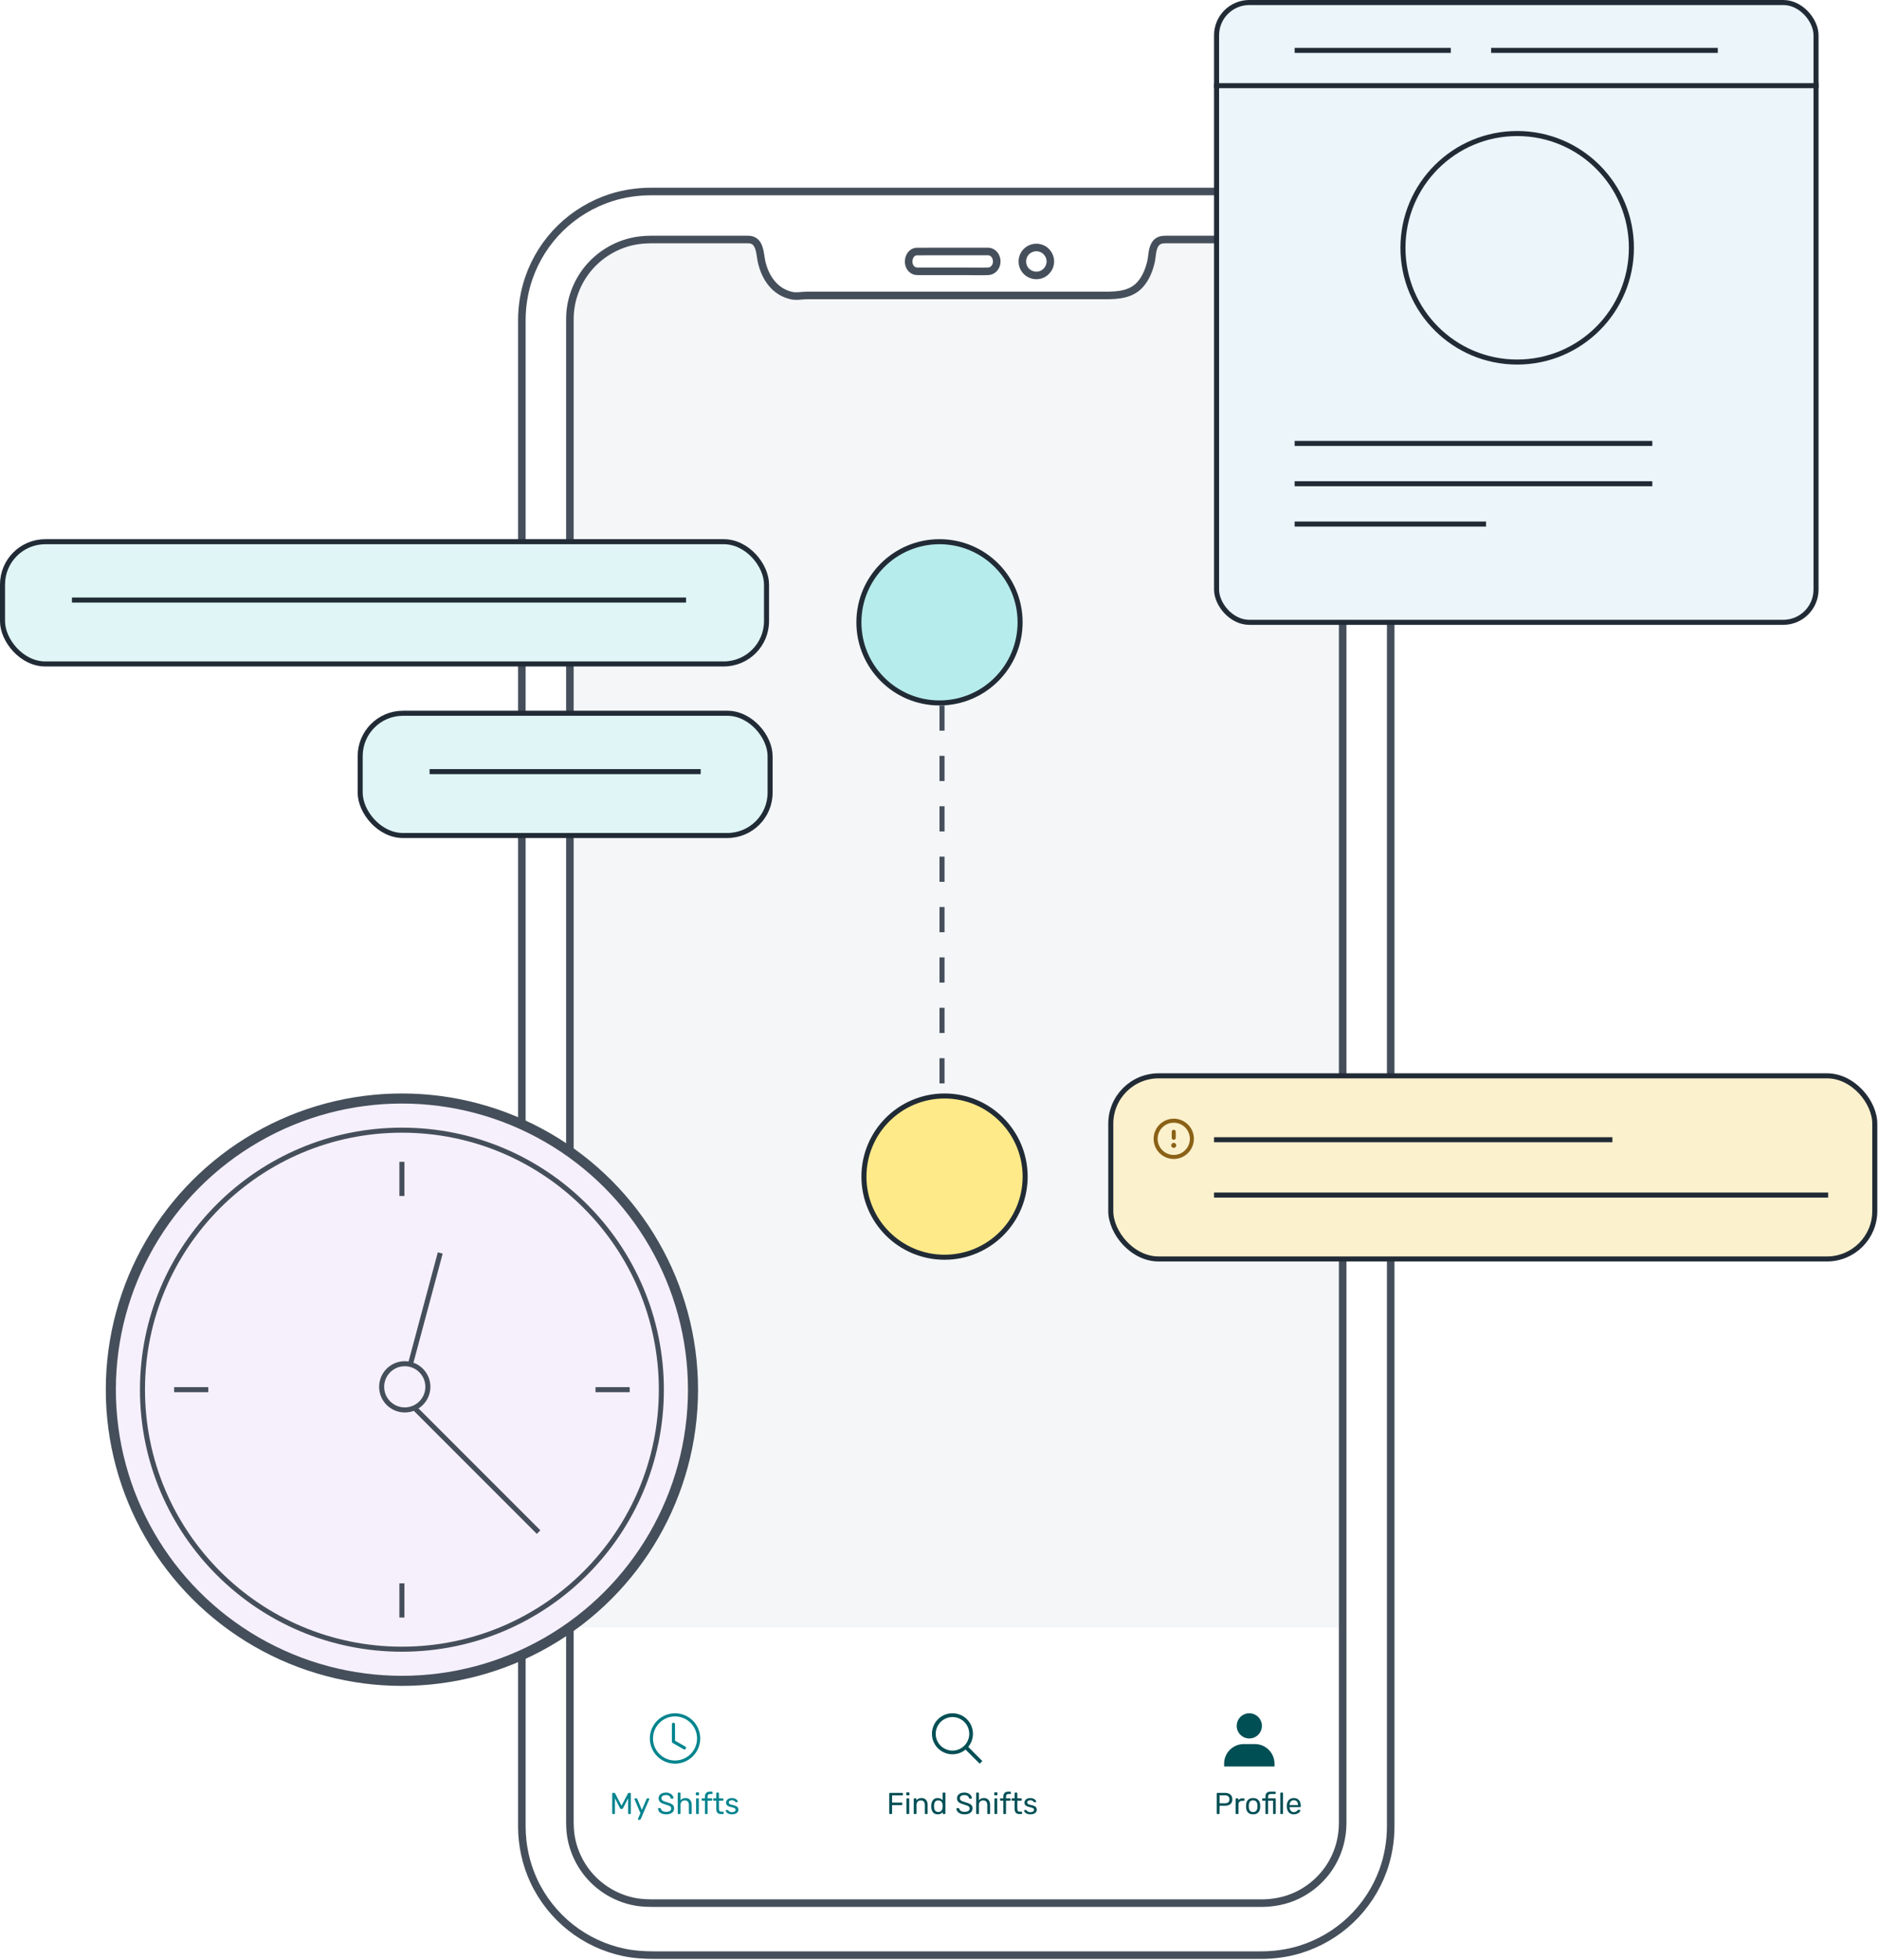 <svg fill="none" height="389" viewBox="0 0 373 389" width="373" xmlns="http://www.w3.org/2000/svg" xmlns:xlink="http://www.w3.org/1999/xlink"><filter id="a" color-interpolation-filters="sRGB" filterUnits="userSpaceOnUse" height="304" width="180" x="100" y="36"><feFlood flood-opacity="0" result="BackgroundImageFix"/><feColorMatrix in="SourceAlpha" type="matrix" values="0 0 0 0 0 0 0 0 0 0 0 0 0 0 0 0 0 0 127 0"/><feOffset dy="-4"/><feGaussianBlur stdDeviation="2"/><feColorMatrix type="matrix" values="0 0 0 0 0 0 0 0 0 0 0 0 0 0 0 0 0 0 0.02 0"/><feBlend in2="BackgroundImageFix" mode="normal" result="effect1_dropShadow"/><feBlend in="SourceGraphic" in2="effect1_dropShadow" mode="normal" result="shape"/></filter><filter id="b" color-interpolation-filters="sRGB" filterUnits="userSpaceOnUse" height="62" width="188" x="98" y="319"><feFlood flood-opacity="0" result="BackgroundImageFix"/><feColorMatrix in="SourceAlpha" type="matrix" values="0 0 0 0 0 0 0 0 0 0 0 0 0 0 0 0 0 0 127 0"/><feOffset dy="-4"/><feGaussianBlur stdDeviation="2"/><feColorMatrix type="matrix" values="0 0 0 0 0 0 0 0 0 0 0 0 0 0 0 0 0 0 0.02 0"/><feBlend in2="BackgroundImageFix" mode="normal" result="effect1_dropShadow"/><feBlend in="SourceGraphic" in2="effect1_dropShadow" mode="normal" result="shape"/></filter><mask id="c" height="331" maskUnits="userSpaceOnUse" width="154" x="113" y="47"><path d="m148.511 47.533c-4.445 0-8.891 0-13.336 0-1.977 0-3.953-.001-5.93 0-1.374.001-2.734.137-4.07.466-3.189.787-6.098 2.579-8.235 5.065-2.136 2.487-3.463 5.627-3.75 8.888-.072.818-.062 1.636-.062 2.456v3.778 6.28 8.57 10.604 12.362 13.906 15.256 16.327 17.109 17.697 18.145 18.153 18.022 17.651 17.134 16.187 15.098 13.77 12.265 10.385 8.339 6.066 3.526c0 1.067.018 2.125.178 3.185.486 3.221 1.986 6.256 4.252 8.604 2.276 2.359 5.28 3.979 8.509 4.582 1.546.289 3.092.273 4.654.273h7.654 12.457 15.853 17.754 18.137 17.113 14.706 10.674 5.276c2.416 0 4.778-.449 6.978-1.461 2.994-1.378 5.513-3.692 7.141-6.548 1.362-2.389 2.058-5.099 2.067-7.843.002-.634 0-1.269 0-1.904 0-1.524 0-3.048 0-4.572 0-2.349 0-4.697 0-7.046 0-3.067 0-6.135 0-9.202 0-3.717 0-7.434 0-11.151 0-4.3 0-8.6 0-12.9 0-4.792 0-9.585 0-14.378 0-5.191 0-10.381 0-15.571 0-5.521 0-11.042 0-16.563 0-5.788 0-11.576 0-17.364 0-5.96 0-11.92 0-17.88 0-6.035 0-12.07 0-18.104 0-6.046 0-12.092 0-18.138 0-6.011 0-12.022 0-18.032 0-5.829 0-11.658 0-17.486 0-5.601 0-11.201 0-16.802 0-5.292 0-10.585 0-15.878 0-4.931 0-9.862 0-14.793 0-4.435 0-8.87 0-13.305 0-3.888 0-7.775 0-11.663 0-3.261 0-6.521 0-9.782 0-2.566 0-5.132 0-7.698 0-1.763 0-3.526 0-5.288 0-.896 0-1.792 0-2.689 0-1.897-.269-3.764-.905-5.558-1.097-3.098-3.17-5.814-5.872-7.697-2.662-1.854-5.854-2.84-9.098-2.854-4.477-.019-8.953 0-13.429 0-1.961 0-3.922-.002-5.882 0-.739.001-1.432.152-1.909.762-.779.995-.685 2.511-.96 3.68-.374 1.592-1.001 3.17-2.083 4.422-1.791 2.071-4.432 2.239-7.037 2.239-4.753 0-9.506 0-14.259 0-4.824 0-9.648 0-14.472 0-2.449 0-4.899 0-7.348 0-5.75 0-11.501 0-17.251 0-1.949 0-3.898 0-5.847 0-1.079 0-2.033.262-3.092.019-3.25-.747-5.103-3.431-5.865-6.519-.421-1.714-.237-4.605-2.711-4.602z" fill="#c4c4c4"/></mask><path d="m103.591 362.525c.02 3.705.81 7.372 2.375 10.735 1.678 3.61 4.208 6.802 7.334 9.269 3.069 2.421 6.698 4.117 10.523 4.922 2.039.429 4.095.549 6.171.549h6.744 12.021 15.699 17.863 18.538 17.614 15.062 11.132 5.558c2.635 0 5.24-.335 7.765-1.102 3.767-1.145 7.255-3.169 10.113-5.876 2.871-2.719 5.088-6.097 6.438-9.813 1.017-2.801 1.521-5.762 1.527-8.74.002-.684 0-1.368 0-2.052 0-1.605 0-3.212 0-4.817 0-2.451 0-4.903 0-7.354 0-3.208 0-6.416 0-9.624 0-3.856 0-7.712 0-11.569 0-4.462 0-8.925 0-13.387 0-4.964 0-9.928 0-14.892 0-5.38 0-10.76 0-16.139 0-5.679 0-11.358 0-17.037 0-5.954 0-11.91 0-17.864 0-6.116 0-12.231 0-18.347 0-6.174 0-12.347 0-18.521 0-6.164 0-12.328 0-18.492 0-6.087 0-12.173 0-18.259 0-5.906 0-11.812 0-17.718 0-5.611 0-11.221 0-16.832 0-5.292 0-10.584 0-15.876 0-4.856 0-9.712 0-14.569 0-4.335 0-8.671 0-13.006 0-3.711 0-7.421 0-11.132 0-3.042 0-6.083 0-9.125 0-2.265 0-4.531 0-6.796 0-1.401 0-2.802 0-4.204 0-.588.006-1.176-.003-1.763-.056-3.713-.933-7.403-2.556-10.744-1.75-3.601-4.355-6.773-7.551-9.188-3.075-2.322-6.668-3.934-10.449-4.679-1.982-.391-3.974-.482-5.985-.482-2.325 0-4.65 0-6.975 0-4.064 0-8.128 0-12.193 0-5.254 0-10.509 0-15.763 0-5.988 0-11.976 0-17.963 0-6.177 0-12.354 0-18.531 0-5.849 0-11.698 0-17.547 0-4.979 0-9.959 0-14.938 0-3.649 0-7.298 0-10.947 0-1.771 0-3.543 0-5.314 0-2.754 0-5.482.386-8.106 1.234-3.735 1.208-7.169 3.28-9.979 6.019-2.849 2.778-5.027 6.229-6.311 9.994-.913 2.676-1.361 5.482-1.366 8.308-.002.718 0 1.435 0 2.153v4.928 7.445 9.705 11.641 13.45 14.944 16.136 17.115 17.888 18.359 18.474 18.537 18.243 17.693 16.796 15.831 14.514 12.908 11.091 9.042 6.701 4.093z" stroke="#454f5b" stroke-linecap="round" stroke-linejoin="round" stroke-miterlimit="10" stroke-width="1.5"/><path d="m208.508 51.888c0-1.162-.751-2.226-1.846-2.618-1.095-.392-2.352-.044-3.091.853-.738.897-.834 2.197-.237 3.192.598.996 1.79 1.525 2.931 1.299 1.137-.225 2.035-1.162 2.211-2.305.021-.14.032-.281.032-.422z" stroke="#454f5b" stroke-linecap="round" stroke-linejoin="round" stroke-miterlimit="10" stroke-width="1.5"/><path d="m197.865 51.877c0-.883-.534-1.678-1.279-1.904-.3-.091-.615-.066-.923-.066-.821 0-1.642 0-2.464 0-2.463 0-4.926 0-7.39 0-1.283 0-2.736 0-3.918.011-1.709.209-2.093 2.967-.514 3.762.283.142.572.165.876.167.666.003 1.331 0 1.996 0h7.263c1.537 0 3.084.059 4.621 0 .737-.028 1.397-.517 1.64-1.335.061-.204.092-.419.092-.634z" stroke="#454f5b" stroke-linecap="round" stroke-linejoin="round" stroke-miterlimit="10" stroke-width="1.5"/><g mask="url(#c)"><g filter="url(#a)"><path d="m104 44h172v296h-172z" fill="#f4f6f8"/></g><g filter="url(#b)"><path d="m102 327h180v54h-180z" fill="#fff"/></g></g><path d="m148.511 47.533c-4.445 0-8.891 0-13.336 0-1.977 0-3.953-.001-5.93 0-1.374.001-2.734.137-4.07.466-3.189.787-6.098 2.579-8.235 5.065-2.136 2.487-3.463 5.627-3.75 8.888-.072.818-.062 1.636-.062 2.456v3.778 6.28 8.57 10.604 12.362 13.906 15.256 16.327 17.109 17.697 18.145 18.153 18.022 17.651 17.134 16.187 15.098 13.77 12.265 10.385 8.339 6.066 3.526c0 1.067.018 2.125.178 3.185.486 3.221 1.986 6.256 4.252 8.604 2.276 2.359 5.28 3.979 8.509 4.582 1.546.289 3.092.273 4.654.273h7.654 12.457 15.853 17.754 18.137 17.113 14.706 10.674 5.276c2.416 0 4.778-.449 6.978-1.461 2.994-1.378 5.513-3.693 7.141-6.548 1.362-2.389 2.058-5.099 2.067-7.843.002-.634 0-1.269 0-1.904 0-1.524 0-3.048 0-4.572 0-2.349 0-4.697 0-7.046 0-3.068 0-6.135 0-9.202 0-3.717 0-7.434 0-11.151 0-4.3 0-8.6 0-12.9 0-4.792 0-9.585 0-14.378 0-5.191 0-10.381 0-15.571 0-5.521 0-11.042 0-16.563 0-5.788 0-11.576 0-17.364 0-5.96 0-11.92 0-17.88 0-6.035 0-12.07 0-18.104 0-6.046 0-12.092 0-18.138 0-6.011 0-12.022 0-18.032 0-5.829 0-11.658 0-17.486 0-5.601 0-11.201 0-16.802 0-5.292 0-10.585 0-15.878 0-4.931 0-9.862 0-14.793 0-4.435 0-8.87 0-13.305 0-3.888 0-7.775 0-11.663 0-3.261 0-6.521 0-9.782 0-2.566 0-5.132 0-7.698 0-1.763 0-3.526 0-5.288 0-.896 0-1.792 0-2.689 0-1.897-.269-3.764-.905-5.558-1.097-3.098-3.17-5.814-5.872-7.697-2.662-1.854-5.854-2.84-9.098-2.854-4.477-.019-8.953 0-13.429 0-1.961 0-3.922-.002-5.882 0-.739.001-1.432.152-1.909.762-.779.995-.685 2.511-.96 3.68-.374 1.592-1.001 3.17-2.083 4.422-1.791 2.071-4.432 2.239-7.037 2.239-4.753 0-9.506 0-14.259 0-4.824 0-9.648 0-14.472 0-2.449 0-4.899 0-7.348 0-5.75 0-11.501 0-17.251 0-1.949 0-3.898 0-5.847 0-1.079 0-2.033.262-3.092.019-3.25-.747-5.103-3.431-5.865-6.519-.421-1.714-.237-4.605-2.711-4.602z" stroke="#454f5b" stroke-linecap="round" stroke-linejoin="round" stroke-miterlimit="10" stroke-width="1.5"/><path d="m121.666 360c-.04 0-.074-.012-.102-.036-.024-.028-.036-.062-.036-.102v-3.918c0-.044.012-.078.036-.102.024-.028.058-.042.102-.042h.282c.072 0 .122.03.15.09l1.278 2.454 1.29-2.454c.032-.06.08-.09.144-.09h.282c.044 0 .078.014.102.042.024.024.036.058.036.102v3.918c0 .04-.014.074-.042.102-.024.024-.056.036-.096.036h-.276c-.04 0-.072-.012-.096-.036-.024-.028-.036-.062-.036-.102v-2.982l-1.026 1.986c-.04.084-.104.126-.192.126h-.18c-.084 0-.148-.042-.192-.126l-1.02-1.986v2.982c0 .04-.014.074-.042.102-.024.024-.056.036-.096.036zm5.088 1.14c-.036 0-.066-.012-.09-.036s-.036-.052-.036-.084c0-.012.01-.048.03-.108l.468-1.098-1.146-2.706c-.024-.048-.036-.082-.036-.102.004-.036.018-.066.042-.09s.052-.036.084-.036h.276c.064 0 .112.032.144.096l.924 2.208.948-2.208c.032-.064.08-.096.144-.096h.27c.032 0 .06.012.084.036s.036.052.036.084c0 .028-.01.064-.03.108l-1.698 3.936c-.02.032-.042.056-.066.072-.02.016-.048.024-.084.024zm5.475-1.08c-.328 0-.614-.052-.858-.156-.24-.104-.424-.24-.552-.408-.124-.172-.19-.356-.198-.552 0-.032.012-.06.036-.084s.054-.036.09-.036h.294c.072 0 .122.04.15.12.036.168.138.314.306.438.172.12.416.18.732.18.34 0 .594-.06.762-.18s.252-.286.252-.498c0-.136-.042-.248-.126-.336-.08-.088-.202-.164-.366-.228-.16-.068-.402-.15-.726-.246-.308-.088-.554-.182-.738-.282-.18-.1-.316-.222-.408-.366-.092-.148-.138-.334-.138-.558 0-.216.058-.408.174-.576.116-.172.284-.306.504-.402.22-.1.48-.15.78-.15.312 0 .578.056.798.168.224.108.394.246.51.414.116.164.178.33.186.498 0 .036-.012.066-.036.09s-.054.036-.09.036h-.3c-.032 0-.062-.01-.09-.03s-.048-.05-.06-.09c-.024-.172-.12-.314-.288-.426s-.378-.168-.63-.168c-.272 0-.488.054-.648.162-.16.104-.24.26-.24.468 0 .14.036.254.108.342.076.088.19.166.342.234.156.068.382.146.678.234.34.096.606.192.798.288.196.096.342.216.438.36.096.14.144.322.144.546 0 .376-.144.67-.432.882-.284.208-.67.312-1.158.312zm2.449-.06c-.04 0-.074-.012-.102-.036-.024-.028-.036-.062-.036-.102v-3.984c0-.044.012-.078.036-.102.028-.024.062-.036.102-.036h.276c.044 0 .078.012.102.036s.036.058.036.102v1.398c.116-.148.252-.26.408-.336.16-.08.356-.12.588-.12.384 0 .682.124.894.372.216.244.324.568.324.972v1.698c0 .04-.014.074-.042.102-.024.024-.056.036-.096.036h-.282c-.04 0-.074-.012-.102-.036-.024-.028-.036-.062-.036-.102v-1.662c0-.288-.07-.512-.21-.672s-.342-.24-.606-.24c-.256 0-.46.082-.612.246-.152.16-.228.382-.228.666v1.662c0 .04-.014.074-.042.102-.024.024-.056.036-.096.036zm3.591-3.708c-.04 0-.074-.012-.102-.036-.024-.028-.036-.062-.036-.102v-.312c0-.04.012-.074.036-.102.028-.028.062-.042.102-.042h.354c.04 0 .074.014.102.042s.042.062.042.102v.312c0 .04-.014.074-.042.102-.028.024-.062.036-.102.036zm.048 3.708c-.04 0-.074-.012-.102-.036-.024-.028-.036-.062-.036-.102v-2.844c0-.04.012-.072.036-.096.028-.028.062-.042.102-.042h.264c.04 0 .072.014.096.042.028.024.042.056.042.096v2.844c0 .04-.014.074-.042.102-.024.024-.056.036-.096.036zm1.753 0c-.04 0-.074-.012-.102-.036-.024-.028-.036-.062-.036-.102v-2.52h-.516c-.04 0-.074-.012-.102-.036-.024-.024-.036-.056-.036-.096v-.192c0-.04.012-.072.036-.096.028-.028.062-.042.102-.042h.516v-.3c0-.324.078-.574.234-.75.16-.18.42-.27.78-.27h.354c.04 0 .072.014.096.042.028.024.042.056.042.096v.192c0 .04-.014.072-.042.096-.024.024-.056.036-.096.036h-.342c-.184 0-.312.048-.384.144s-.108.244-.108.444v.27h.774c.04 0 .072.014.096.042.028.024.042.056.042.096v.192c0 .04-.014.072-.042.096-.024.024-.056.036-.096.036h-.774v2.52c0 .04-.014.074-.042.102-.024.024-.056.036-.096.036zm3.041 0c-.62 0-.93-.35-.93-1.05v-1.608h-.474c-.04 0-.072-.012-.096-.036s-.036-.056-.036-.096v-.192c0-.04.012-.072.036-.096.024-.028.056-.042.096-.042h.474v-1.002c0-.04.012-.072.036-.096.024-.028.056-.042.096-.042h.264c.04 0 .072.014.096.042.028.024.042.056.042.096v1.002h.744c.04 0 .072.014.096.042.028.024.042.056.042.096v.192c0 .04-.014.072-.042.096-.024.024-.056.036-.096.036h-.744v1.566c0 .204.032.358.096.462.068.104.182.156.342.156h.366c.04 0 .072.014.096.042.024.024.036.056.036.096v.198c0 .04-.012.074-.036.102-.024.024-.056.036-.096.036zm2.194.06c-.276 0-.51-.044-.702-.132-.188-.092-.328-.196-.42-.312s-.138-.212-.138-.288c0-.04.014-.07.042-.09.028-.024.058-.036.09-.036h.252c.024 0 .042.004.054.012.016.008.036.026.06.054.092.112.194.2.306.264.116.064.27.096.462.096.216 0 .388-.04.516-.12.132-.08.198-.196.198-.348 0-.1-.028-.18-.084-.24s-.15-.114-.282-.162c-.128-.048-.32-.1-.576-.156-.348-.076-.594-.186-.738-.33s-.216-.33-.216-.558c0-.148.044-.29.132-.426.088-.14.218-.252.39-.336.176-.088.384-.132.624-.132.252 0 .466.042.642.126.18.084.314.182.402.294.092.112.138.206.138.282 0 .036-.014.066-.042.09-.024.024-.054.036-.09.036h-.228c-.056 0-.096-.022-.12-.066-.068-.076-.126-.134-.174-.174-.044-.044-.11-.08-.198-.108-.088-.032-.198-.048-.33-.048-.196 0-.346.042-.45.126-.104.08-.156.188-.156.324 0 .084.022.156.066.216.044.056.128.11.252.162.124.048.308.098.552.15.38.08.648.194.804.342.16.148.24.338.24.57 0 .172-.05.328-.15.468-.096.14-.242.25-.438.33-.192.08-.422.12-.69.12z" fill="#00848e"/><path d="m176.66 360c-.04 0-.072-.012-.096-.036-.024-.028-.036-.062-.036-.102v-3.918c0-.044.012-.078.036-.102.024-.028.056-.042.096-.042h2.436c.044 0 .078.014.102.042.028.024.042.058.042.102v.222c0 .04-.014.074-.042.102-.024.024-.058.036-.102.036h-2.01v1.422h1.89c.044 0 .078.014.102.042.028.024.042.056.042.096v.228c0 .04-.014.074-.042.102-.028.024-.062.036-.102.036h-1.89v1.632c0 .04-.014.074-.042.102-.028.024-.062.036-.102.036zm3.378-3.708c-.04 0-.074-.012-.102-.036-.024-.028-.036-.062-.036-.102v-.312c0-.04.012-.074.036-.102.028-.028.062-.042.102-.042h.354c.04 0 .074.014.102.042s.042.062.042.102v.312c0 .04-.014.074-.042.102-.028.024-.062.036-.102.036zm.048 3.708c-.04 0-.074-.012-.102-.036-.024-.028-.036-.062-.036-.102v-2.844c0-.04.012-.072.036-.096.028-.028.062-.042.102-.042h.264c.04 0 .072.014.096.042.028.024.042.056.042.096v2.844c0 .04-.014.074-.042.102-.024.024-.056.036-.096.036zm1.441 0c-.04 0-.074-.012-.102-.036-.024-.028-.036-.062-.036-.102v-2.844c0-.04.012-.072.036-.096.028-.028.062-.042.102-.042h.258c.044 0 .078.012.102.036s.036.058.036.102v.264c.12-.148.258-.262.414-.342.16-.08.358-.12.594-.12.384 0 .682.124.894.372.212.244.318.568.318.972v1.698c0 .04-.014.074-.042.102-.024.024-.056.036-.096.036h-.276c-.04 0-.074-.012-.102-.036-.024-.028-.036-.062-.036-.102v-1.662c0-.288-.07-.512-.21-.672s-.34-.24-.6-.24c-.256 0-.46.082-.612.246-.152.16-.228.382-.228.666v1.662c0 .04-.014.074-.042.102-.024.024-.056.036-.096.036zm4.624.06c-.42 0-.736-.136-.948-.408-.208-.272-.32-.616-.336-1.032l-.006-.18.006-.18c.016-.412.13-.754.342-1.026.212-.276.526-.414.942-.414s.74.148.972.444v-1.386c0-.04.012-.072.036-.096.028-.028.062-.042.102-.042h.27c.04 0 .072.014.096.042.028.024.042.056.042.096v3.984c0 .04-.014.074-.042.102-.024.024-.056.036-.096.036h-.258c-.04 0-.072-.012-.096-.036-.024-.028-.036-.062-.036-.102v-.258c-.228.304-.558.456-.99.456zm.114-.468c.28 0 .49-.092.63-.276.14-.188.216-.41.228-.666.004-.044.006-.12.006-.228 0-.112-.002-.19-.006-.234-.008-.244-.086-.454-.234-.63-.144-.18-.352-.27-.624-.27-.288 0-.498.09-.63.27s-.204.416-.216.708l-.006.174c0 .768.284 1.152.852 1.152zm5.201.468c-.328 0-.614-.052-.858-.156-.24-.104-.424-.24-.552-.408-.124-.172-.19-.356-.198-.552 0-.032.012-.06.036-.084s.054-.036.09-.036h.294c.072 0 .122.04.15.12.036.168.138.314.306.438.172.12.416.18.732.18.34 0 .594-.06.762-.18s.252-.286.252-.498c0-.136-.042-.248-.126-.336-.08-.088-.202-.164-.366-.228-.16-.068-.402-.15-.726-.246-.308-.088-.554-.182-.738-.282-.18-.1-.316-.222-.408-.366-.092-.148-.138-.334-.138-.558 0-.216.058-.408.174-.576.116-.172.284-.306.504-.402.22-.1.48-.15.78-.15.312 0 .578.056.798.168.224.108.394.246.51.414.116.164.178.33.186.498 0 .036-.012.066-.036.09s-.054.036-.09.036h-.3c-.032 0-.062-.01-.09-.03s-.048-.05-.06-.09c-.024-.172-.12-.314-.288-.426s-.378-.168-.63-.168c-.272 0-.488.054-.648.162-.16.104-.24.26-.24.468 0 .14.036.254.108.342.076.088.19.166.342.234.156.068.382.146.678.234.34.096.606.192.798.288.196.096.342.216.438.36.096.14.144.322.144.546 0 .376-.144.67-.432.882-.284.208-.67.312-1.158.312zm2.448-.06c-.04 0-.074-.012-.102-.036-.024-.028-.036-.062-.036-.102v-3.984c0-.044.012-.078.036-.102.028-.024.062-.036.102-.036h.276c.044 0 .078.012.102.036s.036.058.036.102v1.398c.116-.148.252-.26.408-.336.16-.08.356-.12.588-.12.384 0 .682.124.894.372.216.244.324.568.324.972v1.698c0 .04-.014.074-.042.102-.024.024-.056.036-.096.036h-.282c-.04 0-.074-.012-.102-.036-.024-.028-.036-.062-.036-.102v-1.662c0-.288-.07-.512-.21-.672s-.342-.24-.606-.24c-.256 0-.46.082-.612.246-.152.16-.228.382-.228.666v1.662c0 .04-.014.074-.042.102-.024.024-.056.036-.096.036zm3.591-3.708c-.04 0-.074-.012-.102-.036-.024-.028-.036-.062-.036-.102v-.312c0-.04.012-.074.036-.102.028-.028.062-.042.102-.042h.354c.04 0 .074.014.102.042s.042.062.042.102v.312c0 .04-.014.074-.042.102-.028.024-.062.036-.102.036zm.048 3.708c-.04 0-.074-.012-.102-.036-.024-.028-.036-.062-.036-.102v-2.844c0-.04.012-.072.036-.096.028-.028.062-.042.102-.042h.264c.04 0 .072.014.096.042.028.024.042.056.042.096v2.844c0 .04-.014.074-.042.102-.024.024-.056.036-.096.036zm1.753 0c-.04 0-.074-.012-.102-.036-.024-.028-.036-.062-.036-.102v-2.52h-.516c-.04 0-.074-.012-.102-.036-.024-.024-.036-.056-.036-.096v-.192c0-.04.012-.072.036-.096.028-.028.062-.042.102-.042h.516v-.3c0-.324.078-.574.234-.75.16-.18.42-.27.78-.27h.354c.04 0 .072.014.096.042.028.024.042.056.042.096v.192c0 .04-.014.072-.042.096-.024.024-.056.036-.096.036h-.342c-.184 0-.312.048-.384.144s-.108.244-.108.444v.27h.774c.04 0 .072.014.096.042.028.024.042.056.042.096v.192c0 .04-.014.072-.042.096-.024.024-.056.036-.096.036h-.774v2.52c0 .04-.014.074-.042.102-.024.024-.056.036-.096.036zm3.041 0c-.62 0-.93-.35-.93-1.05v-1.608h-.474c-.04 0-.072-.012-.096-.036s-.036-.056-.036-.096v-.192c0-.04.012-.072.036-.096.024-.028.056-.042.096-.042h.474v-1.002c0-.04.012-.072.036-.096.024-.028.056-.042.096-.042h.264c.04 0 .072.014.096.042.028.024.042.056.042.096v1.002h.744c.04 0 .072.014.096.042.028.024.042.056.042.096v.192c0 .04-.014.072-.042.096-.024.024-.056.036-.096.036h-.744v1.566c0 .204.032.358.096.462.068.104.182.156.342.156h.366c.04 0 .072.014.096.042.024.024.036.056.036.096v.198c0 .04-.012.074-.036.102-.024.024-.056.036-.096.036zm2.194.06c-.276 0-.51-.044-.702-.132-.188-.092-.328-.196-.42-.312s-.138-.212-.138-.288c0-.04.014-.07.042-.09.028-.024.058-.036.09-.036h.252c.024 0 .042.004.054.012.016.008.036.026.06.054.092.112.194.2.306.264.116.064.27.096.462.096.216 0 .388-.04.516-.12.132-.08.198-.196.198-.348 0-.1-.028-.18-.084-.24s-.15-.114-.282-.162c-.128-.048-.32-.1-.576-.156-.348-.076-.594-.186-.738-.33s-.216-.33-.216-.558c0-.148.044-.29.132-.426.088-.14.218-.252.39-.336.176-.088.384-.132.624-.132.252 0 .466.042.642.126.18.084.314.182.402.294.092.112.138.206.138.282 0 .036-.014.066-.042.09-.024.024-.054.036-.09.036h-.228c-.056 0-.096-.022-.12-.066-.068-.076-.126-.134-.174-.174-.044-.044-.11-.08-.198-.108-.088-.032-.198-.048-.33-.048-.196 0-.346.042-.45.126-.104.08-.156.188-.156.324 0 .084.022.156.066.216.044.056.128.11.252.162.124.048.308.098.552.15.38.08.648.194.804.342.16.148.24.338.24.57 0 .172-.05.328-.15.468-.096.14-.242.25-.438.33-.192.08-.422.12-.69.12z" fill="#004f55"/><path d="m241.66 360c-.04 0-.072-.012-.096-.036-.024-.028-.036-.062-.036-.102v-3.918c0-.044.012-.078.036-.102.024-.028.056-.042.096-.042h1.518c.452 0 .806.11 1.062.33.26.216.39.532.39.948s-.13.732-.39.948c-.256.216-.61.324-1.062.324h-1.08v1.512c0 .04-.014.074-.042.102-.024.024-.056.036-.096.036zm1.488-2.136c.604 0 .906-.262.906-.786 0-.256-.076-.452-.228-.588-.148-.136-.374-.204-.678-.204h-1.05v1.578zm2.284 2.136c-.04 0-.074-.012-.102-.036-.024-.028-.036-.062-.036-.102v-2.838c0-.04.012-.074.036-.102.028-.028.062-.042.102-.042h.252c.044 0 .078.014.102.042.028.024.042.058.042.102v.264c.164-.272.442-.408.834-.408h.234c.044 0 .078.012.102.036s.036.058.036.102v.222c0 .04-.012.074-.036.102-.024.024-.058.036-.102.036h-.342c-.22 0-.394.064-.522.192-.124.128-.186.302-.186.522v1.77c0 .04-.014.074-.042.102-.028.024-.062.036-.102.036zm3.325.06c-.44 0-.78-.124-1.02-.372-.236-.248-.362-.578-.378-.99l-.006-.258.006-.258c.016-.412.144-.742.384-.99.244-.248.582-.372 1.014-.372s.768.124 1.008.372c.244.248.374.578.39.99.008.088.012.174.012.258s-.004.17-.012.258c-.016.412-.144.742-.384.99-.236.248-.574.372-1.014.372zm0-.45c.256 0 .458-.08.606-.24.152-.164.234-.398.246-.702.004-.04.006-.116.006-.228s-.002-.188-.006-.228c-.012-.304-.094-.536-.246-.696-.148-.164-.35-.246-.606-.246s-.46.082-.612.246c-.148.16-.228.392-.24.696l-.006.228.006.228c.012.304.092.538.24.702.152.16.356.24.612.24zm2.582.39c-.04 0-.074-.012-.102-.036-.024-.028-.036-.062-.036-.102v-2.52h-.516c-.04 0-.074-.012-.102-.036-.024-.024-.036-.056-.036-.096v-.192c0-.04.012-.072.036-.096.028-.028.062-.042.102-.042h.516v-.3c0-.324.078-.574.234-.75.16-.18.42-.27.78-.27h.9c.04 0 .072.014.096.042.024.024.036.056.036.096v.192c0 .04-.012.072-.036.096s-.056.036-.096.036h-.888c-.184 0-.312.048-.384.144s-.108.244-.108.444v.27h1.38c.04 0 .072.014.096.042.024.024.036.056.036.096v2.844c0 .04-.012.074-.036.102-.024.024-.056.036-.096.036h-.264c-.04 0-.074-.012-.102-.036-.024-.028-.036-.062-.036-.102v-2.52h-.978v2.52c0 .04-.014.074-.042.102-.024.024-.056.036-.096.036zm2.952 0c-.04 0-.074-.012-.102-.036-.024-.028-.036-.062-.036-.102v-3.984c0-.044.012-.078.036-.102.028-.024.062-.036.102-.036h.264c.04 0 .072.014.096.042.028.024.042.056.042.096v3.984c0 .04-.014.074-.042.102-.024.024-.056.036-.096.036zm2.54.06c-.408 0-.734-.126-.978-.378-.244-.256-.378-.604-.402-1.044l-.006-.204.006-.198c.024-.432.158-.776.402-1.032s.57-.384.978-.384c.44 0 .78.14 1.02.42.244.28.366.66.366 1.14v.108c0 .04-.014.074-.042.102-.024.024-.056.036-.096.036h-2.082v.054c.012.26.092.482.24.666s.344.276.588.276c.188 0 .34-.036.456-.108.12-.076.21-.154.27-.234.036-.048.064-.076.084-.084.02-.012.054-.018.102-.018h.264c.036 0 .066.01.09.03.028.02.042.046.042.078 0 .088-.054.194-.162.318s-.262.232-.462.324c-.196.088-.422.132-.678.132zm.84-1.842v-.018c0-.28-.076-.508-.228-.684s-.356-.264-.612-.264c-.26 0-.464.088-.612.264s-.222.404-.222.684v.018z" fill="#004f55"/><path d="m245.5 342.5c0 1.378 1.122 2.5 2.5 2.5s2.5-1.122 2.5-2.5-1.122-2.5-2.5-2.5-2.5 1.122-2.5 2.5zm6.944 8.056h.556v-.556c0-2.144-1.745-3.889-3.889-3.889h-2.222c-2.145 0-3.889 1.745-3.889 3.889v.556z" fill="#004f55"/><path clip-rule="evenodd" d="m134 349.375c1.16 0 2.273-.461 3.094-1.281.82-.821 1.281-1.934 1.281-3.094s-.461-2.273-1.281-3.094c-.821-.82-1.934-1.281-3.094-1.281s-2.273.461-3.094 1.281c-.82.821-1.281 1.934-1.281 3.094s.461 2.273 1.281 3.094c.821.82 1.934 1.281 3.094 1.281zm5-4.375c0 1.326-.527 2.598-1.464 3.536-.938.937-2.21 1.464-3.536 1.464s-2.598-.527-3.536-1.464c-.937-.938-1.464-2.21-1.464-3.536s.527-2.598 1.464-3.536c.938-.937 2.21-1.464 3.536-1.464s2.598.527 3.536 1.464c.937.938 1.464 2.21 1.464 3.536z" fill="#00848e" fill-rule="evenodd"/><path clip-rule="evenodd" d="m133.688 341.875c.082 0 .162.033.22.092.059.058.092.138.092.221v3.256l2.03 1.16c.07.042.12.11.141.189s.009.163-.031.233c-.041.071-.107.123-.186.146-.078.022-.162.013-.234-.026l-2.188-1.25c-.047-.027-.087-.067-.115-.114-.027-.048-.042-.102-.042-.157v-3.437c0-.083.033-.163.092-.221.058-.059.138-.092.221-.092z" fill="#00848e" fill-rule="evenodd"/><path d="m195 349.478-2.794-2.809c.668-.806 1-1.838.926-2.883-.073-1.044-.546-2.02-1.32-2.725s-1.789-1.084-2.836-1.06c-1.046.025-2.043.451-2.784 1.191-.74.741-1.166 1.738-1.191 2.784-.024 1.047.355 2.062 1.06 2.836s1.681 1.247 2.725 1.32c1.045.074 2.077-.258 2.883-.926l2.809 2.794zm-9.253-5.4c0-.658.196-1.302.562-1.85s.886-.975 1.495-1.227c.608-.252 1.278-.318 1.924-.19.646.129 1.24.446 1.706.912.465.466.783 1.059.911 1.705.129.647.063 1.316-.189 1.925s-.679 1.129-1.227 1.495-1.192.561-1.851.561c-.883 0-1.73-.351-2.355-.975-.625-.625-.976-1.472-.976-2.356z" fill="#004f55"/><g stroke="#212b36"><circle cx="187.5" cy="233.5" fill="#ffea8a" r="16"/><circle cx="186.5" cy="123.5" fill="#b7ecec" r="16"/><rect fill="#e0f5f5" height="24.261" rx="8.5" width="151.662" x=".5" y="107.5"/><path d="m14.278 119.081h121.91"/><rect fill="#e0f5f5" height="24.261" rx="8.5" width="81.372" x="71.5" y="141.547"/><path d="m85.278 153.128h53.816"/><rect fill="#fcf1cd" height="36.342" rx="9.5" transform="matrix(-1 0 0 -1 744.326 499.684)" width="151.662" x="372.163" y="249.842"/><path d="m362.91 237.162h-121.91"/><path d="m320.077 226.18h-79.077"/><rect fill="#ebf5fa" height="123" rx="6.5" width="119" x="241.5" y=".5"/><path d="m257 10h31"/><path d="m296 10h45"/><path d="m241 17h120"/><circle cx="301.174" cy="49.174" r="22.674"/><path d="m257 88h71"/><path d="m257 96h71"/><path d="m257 104h38"/></g><path d="m187 140v77" stroke="#454f5b" stroke-dasharray="5 5"/><path d="m233 226.8c-.099 0-.196.029-.278.084s-.146.133-.184.225c-.038.091-.048.192-.028.289.019.097.067.186.136.256.07.069.159.117.256.136.097.02.198.01.289-.028.092-.038.17-.102.225-.184s.084-.179.084-.278c0-.133-.053-.26-.146-.354-.094-.093-.221-.146-.354-.146zm0-.6c.106 0 .208-.042.283-.117s.117-.177.117-.283v-1.2c0-.106-.042-.208-.117-.283s-.177-.117-.283-.117-.208.042-.283.117-.117.177-.117.283v1.2c0 .106.042.208.117.283s.177.117.283.117zm0-4.2c-.791 0-1.564.235-2.222.674-.658.44-1.171 1.064-1.474 1.795-.302.731-.381 1.535-.227 2.311s.535 1.489 1.095 2.048c.559.56 1.272.941 2.048 1.095s1.58.075 2.311-.227c.731-.303 1.355-.816 1.795-1.474.439-.658.674-1.431.674-2.222-.001-1.061-.423-2.077-1.173-2.827s-1.766-1.172-2.827-1.173zm0 7.2c-.633 0-1.252-.188-1.778-.539-.526-.352-.936-.852-1.178-1.436-.243-.585-.306-1.229-.183-1.849.124-.621.429-1.191.876-1.639.448-.447 1.018-.752 1.639-.876.62-.123 1.264-.06 1.849.183.584.242 1.084.652 1.436 1.178.351.526.539 1.145.539 1.778-.001.848-.339 1.662-.938 2.262-.6.599-1.414.937-2.262.938z" fill="#8a6116"/><circle cx="79.784" cy="275.784" fill="#f6f0fd" r="57.783" stroke="#454f5b" stroke-width="2"/><circle cx="79.784" cy="275.784" r="51.501" stroke="#454f5b"/><path d="m34.565 275.783h6.783" stroke="#454f5b"/><path d="m118.219 275.783h6.782" stroke="#454f5b"/><path d="m79.784 321.002v-6.783" stroke="#454f5b"/><path d="m79.784 237.348v-6.783" stroke="#454f5b"/><path d="m79.784 277.043 7.607-28.39" stroke="#454f5b"/><path d="m79.784 276.914 27.131 27.131" stroke="#454f5b"/><circle cx="80.349" cy="275.218" fill="#f6f0fd" r="4.587" stroke="#454f5b"/></svg>